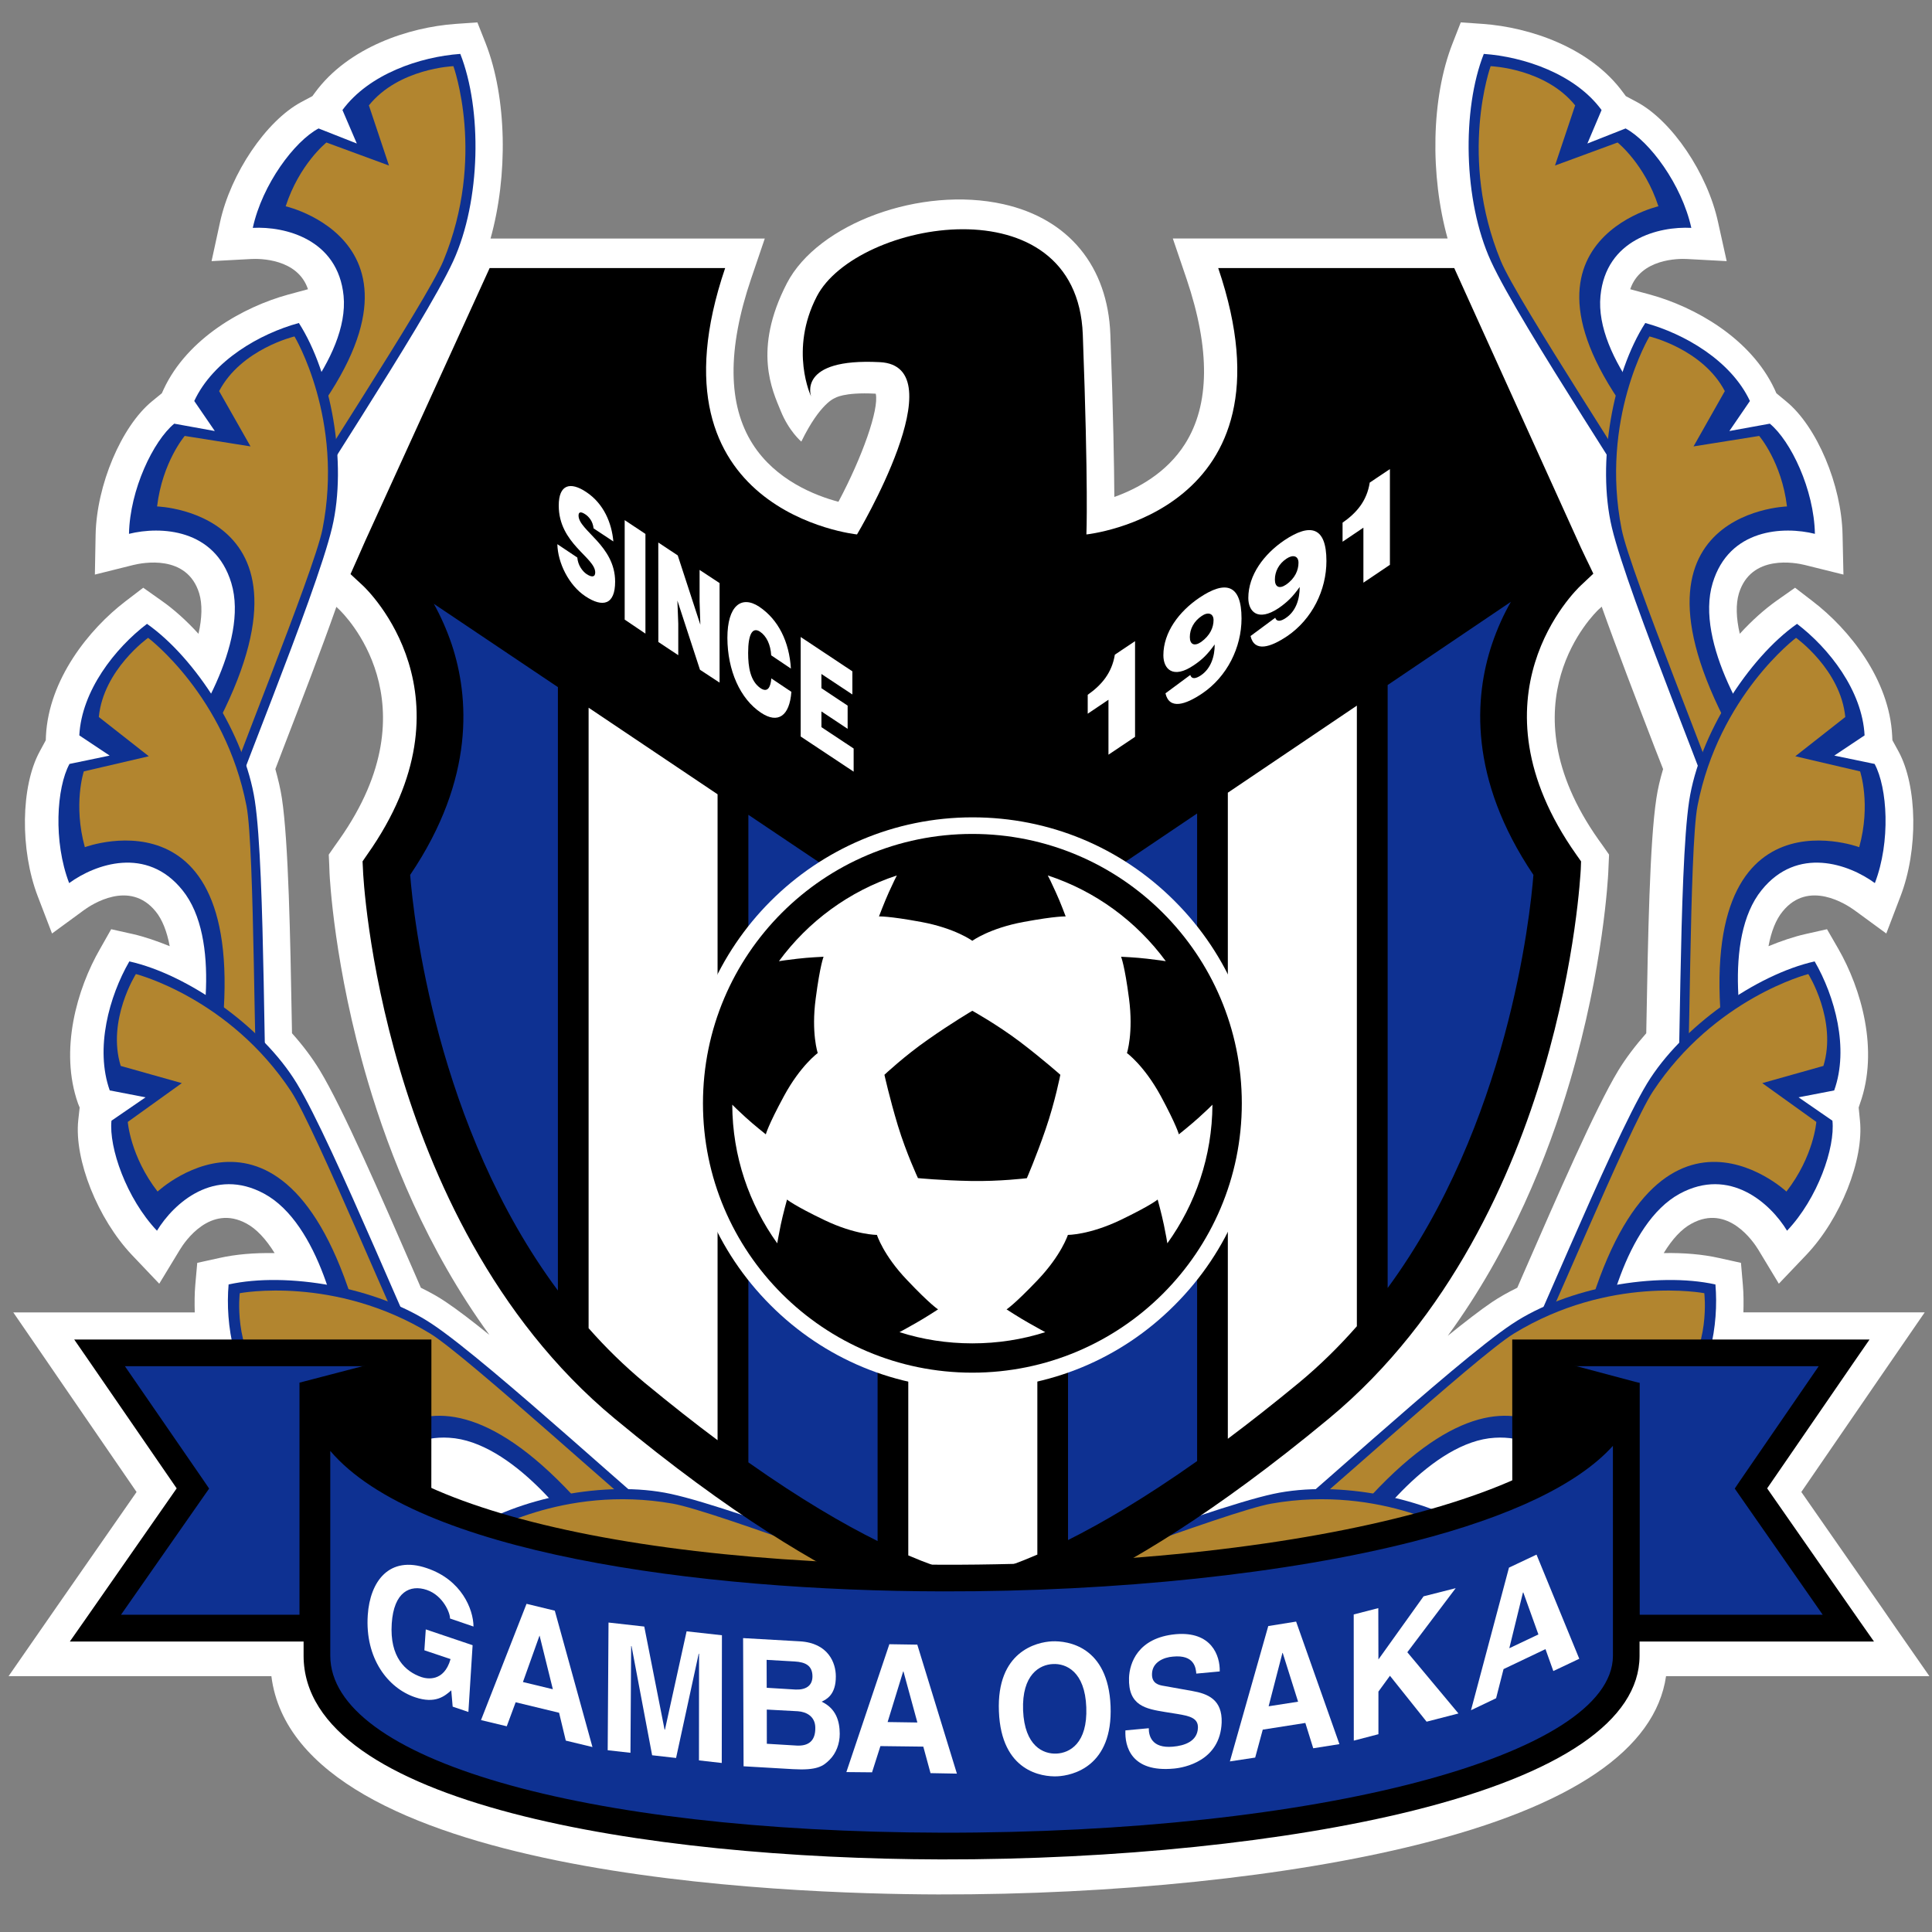 <?xml version="1.0" encoding="utf-8"?>
<!-- Generator: Adobe Illustrator 13.0.0, SVG Export Plug-In . SVG Version: 6.00 Build 14948)  -->
<!DOCTYPE svg PUBLIC "-//W3C//DTD SVG 1.1//EN" "http://www.w3.org/Graphics/SVG/1.1/DTD/svg11.dtd">
<svg version="1.1" id="レイヤー_1" xmlns="http://www.w3.org/2000/svg" xmlns:xlink="http://www.w3.org/1999/xlink" x="0px"
	 y="0px" width="200px" height="200px" viewBox="0 0 200 200" enable-background="new 0 0 200 200" xml:space="preserve">
<rect x="0" y="0" width="200" height="200" fill="#808080" stroke="none"/>
<g>
	<path fill="#FFFFFF" d="M196.275,168.551l-1.506-2.185c0,0-5.721-8.207-8.297-11.917l7.877-11.475l4.895-7.116h-18.768
		c0.029-0.957,0.027-1.906-0.054-2.827l-0.198-2.302l-2.254-0.499c-1.716-0.387-3.674-0.551-5.742-0.512
		c0.888-1.458,1.859-2.505,2.881-3.05c3.769-2.068,6.409,1.883,6.907,2.693l2.13,3.526l2.838-2.978
		c3.555-3.738,5.984-9.853,5.556-13.938l-0.131-1.318l0.136-0.413c1.983-5.518,0.129-11.895-2.246-16.025l-1.167-2.023l-2.25,0.507
		c-1.219,0.275-2.51,0.721-3.808,1.25c0.287-1.53,0.771-2.758,1.456-3.587c2.697-3.346,6.641-0.708,7.409-0.161l3.329,2.435
		l1.471-3.853c1.845-4.794,1.753-11.382-0.2-14.99l-0.638-1.163l-0.022-0.452c-0.285-5.839-4.441-11.037-8.223-13.93l-1.831-1.407
		l-1.896,1.333c-1.271,0.901-2.583,2.073-3.827,3.436c-0.382-1.642-0.42-3.072-0.094-4.171c1.251-4.116,5.913-3.177,6.819-2.954
		l4.006,0.995l-0.092-4.116c-0.098-5.147-2.658-11.216-5.831-13.81l-1.021-0.846l-0.18-0.405c-2.479-5.299-8.268-8.532-12.864-9.799
		l-2.084-0.563c1.071-3.177,5.015-3.177,5.865-3.129l4.12,0.221l-0.892-4.028c-1.091-5.052-4.771-10.492-8.388-12.435l-1.16-0.618
		L168.042,9.6c-3.442-4.736-9.753-6.773-14.513-7.123l-2.31-0.161l-0.843,2.157c-2.236,5.667-2.331,13.716-0.52,20.217h-28.445
		l1.422,4.18c2.462,7.284,2.412,13.037-0.164,17.092c-1.906,3.011-4.943,4.639-7.312,5.483c-0.021-3.197-0.107-8.48-0.412-16.817
		c-0.266-7.054-4.31-11.975-11.072-13.491c-8.528-1.912-19.202,1.991-22.417,8.192c-3.564,6.907-1.485,11.125-0.636,13.21
		c0.852,2.107,2.132,3.176,2.132,3.176c1.962-4.03,3.492-4.516,3.472-4.504c0.014,0,0.867-0.631,4.191-0.458
		c0.025,0,0.025,0.009,0.045,0.009c0.35,1.614-1.392,6.539-3.864,11.182c-2.421-0.64-6.51-2.248-8.882-5.98
		c-2.584-4.055-2.631-9.808-0.164-17.092l1.421-4.18h-28.39c1.816-6.501,1.706-14.55-0.508-20.217l-0.854-2.157l-2.309,0.161
		C42.36,2.827,36.058,4.864,32.597,9.6l-0.259,0.352l-1.162,0.618c-3.615,1.943-7.302,7.383-8.399,12.435l-0.876,4.028l4.107-0.221
		c0.863-0.048,4.816-0.048,5.874,3.129l-2.08,0.563c-4.603,1.268-10.401,4.5-12.863,9.799l-0.183,0.405l-1.034,0.846
		c-3.157,2.594-5.723,8.662-5.824,13.81l-0.076,4.116l3.99-0.995c0.916-0.223,5.566-1.162,6.815,2.954
		c0.325,1.099,0.295,2.529-0.08,4.171c-1.244-1.362-2.544-2.534-3.835-3.436l-1.884-1.333l-1.841,1.407
		c-3.787,2.893-7.935,8.09-8.231,13.93l-0.017,0.452l-0.629,1.163c-1.966,3.607-2.043,10.196-0.202,14.99l1.478,3.853l3.323-2.435
		c0.755-0.546,4.711-3.185,7.413,0.161c0.677,0.829,1.159,2.057,1.447,3.587c-1.306-0.529-2.591-0.975-3.794-1.25l-2.265-0.507
		l-1.145,2.023c-2.39,4.13-4.238,10.507-2.286,16.025l0.168,0.413L8.1,115.973c-0.427,4.086,2.018,10.2,5.554,13.938l2.831,2.978
		l2.14-3.526c0.491-0.811,3.142-4.762,6.909-2.693c1.011,0.545,1.992,1.592,2.895,3.05c-2.089-0.039-4.039,0.125-5.75,0.512
		l-2.26,0.499l-0.205,2.302c-0.079,0.921-0.079,1.87-0.054,2.827H1.375l3.393,4.94l1.49,2.176c0,0,6.028,8.792,7.879,11.475
		l-8.292,11.917l-4.957,7.147h27.204c2.616,20.805,53.243,22.558,69.027,22.596c18.272,0.04,36.359-1.842,49.633-5.153
		c15.977-3.977,24.614-9.85,25.717-17.442h27.261L196.275,168.551 M157.674,131.912l-0.605,1.394
		c-1.004,0.495-1.843,0.97-2.604,1.48c-1.191,0.802-2.78,2.035-4.593,3.496c6.52-8.928,10.388-18.674,12.642-26.316
		c3.496-11.876,3.946-21.202,3.972-21.597l0.036-0.828l0.048-1.072l-0.624-0.893l-0.481-0.67
		c-9.982-14.158-0.377-23.44,0.041-23.831c0,0,0.138-0.109,0.302-0.274c1.571,4.418,3.617,9.731,5.513,14.661l0.843,2.152
		c-0.313,1.042-0.556,2.076-0.695,3.028c-0.697,4.53-0.87,14.491-1.03,23.272l-0.019,1.047c-1.119,1.271-2.107,2.563-2.893,3.854
		C165.151,114.736,161.19,123.869,157.674,131.912 M33.115,110.816c-0.784-1.292-1.748-2.583-2.888-3.854l-0.018-1.059
		c-0.154-8.777-0.341-18.73-1.026-23.261c-0.143-0.953-0.39-1.987-0.679-3.028l0.825-2.16c1.898-4.922,3.939-10.208,5.492-14.631
		l0.296,0.28c0.388,0.384,9.992,9.645,0.011,23.803l-0.475,0.67l-0.62,0.893l0.05,1.072l0.03,0.828
		c0.018,0.395,0.467,9.723,3.971,21.597c2.252,7.614,6.094,17.319,12.578,26.222c-1.762-1.424-3.311-2.61-4.493-3.401
		c-0.751-0.511-1.594-0.985-2.6-1.48l-0.604-1.394C39.456,123.85,35.49,114.736,33.115,110.816"/>
	<path fill="#0E3192" d="M35.451,11.391c2.736-3.73,8.044-5.517,12.199-5.811c2.261,5.738,2.143,15.169-0.733,21.452
		c-3.072,6.677-16.166,26.125-18.53,30.708l-2.715-10.413c3.097-2.468,10.519-10.287,9.897-16.702
		c-0.583-5.862-6.056-7.211-9.4-7.036c0.983-4.512,4.32-8.966,6.809-10.292l3.96,1.56L35.451,11.391"/>
	<path fill="#B2852F" d="M29.634,53.894c1.296-2.763,14.526-22.698,16.263-26.896c4.437-10.75,1.04-20.148,1.04-20.148
		s-5.658,0.214-8.75,4.058l2.08,6.228l-6.476-2.384c0,0-2.797,2.225-4.218,6.603c0,0,19.258,4.393-1.294,26.807L29.634,53.894"/>
	<path fill="#0E3192" d="M20.109,41.511c1.952-4.2,6.809-6.977,10.83-8.074c3.329,5.197,5.039,14.47,3.438,21.188
		c-1.703,7.141-10.789,28.769-12.197,33.712l-4.691-9.667c2.548-3.031,8.324-12.136,6.458-18.312
		c-1.699-5.646-7.337-5.903-10.595-5.095c0.095-4.598,2.529-9.623,4.683-11.405l4.2,0.761L20.109,41.511"/>
	<path fill="#B2852F" d="M22.647,84.339c0.731-2.97,9.845-25.094,10.735-29.553c2.254-11.396-2.897-19.958-2.897-19.958
		s-5.513,1.299-7.801,5.661l3.251,5.724l-6.812-1.085c0,0-2.313,2.709-2.862,7.3c0,0,19.75,0.579,3.947,26.547L22.647,84.339"/>
	<path fill="#0E3192" d="M8.21,76.127c0.239-4.621,3.688-9.016,7.006-11.546c5.043,3.547,10.129,11.493,11.166,18.316
		c1.11,7.265,0.861,30.719,1.406,35.839l-7.99-7.194c1.224-3.774,3.151-14.382-0.919-19.4c-3.693-4.587-9.013-2.699-11.72-0.724
		c-1.653-4.307-1.307-9.872,0.034-12.335l4.158-0.865L8.21,76.127"/>
	<path fill="#B2852F" d="M26.716,114.838c-0.445-3.028-0.334-26.949-1.199-31.41c-2.207-11.402-10.184-17.4-10.184-17.4
		s-4.628,3.297-5.103,8.196l5.175,4.063l-6.729,1.568c0-0.003-1.12,3.389,0.107,7.845c0,0,18.504-6.925,13.66,23.098L26.716,114.838
		"/>
	<path fill="#0E3192" d="M11.361,112.881c-1.544-4.35-0.063-9.738,2.028-13.357c6.021,1.344,13.77,6.744,17.341,12.639
		c3.819,6.284,12.567,28.045,15.042,32.554l-10.142-3.578c-0.313-3.95-2.602-14.501-8.285-17.57
		c-5.16-2.795-9.358,0.977-11.095,3.835c-3.17-3.348-4.992-8.611-4.711-11.389l3.529-2.421L11.361,112.881"/>
	<path fill="#B2852F" d="M43.298,141.55c-1.578-2.645-10.655-24.771-13.162-28.571c-6.398-9.684-16.069-12.146-16.069-12.146
		s-3.024,4.788-1.571,9.511l6.324,1.781l-5.593,4.016c0,0,0.266,3.563,3.086,7.208c0,0,14.45-13.495,21.474,16.096L43.298,141.55"/>
	<path fill="#0E3192" d="M27.5,145.921c-3.265-3.279-4.2-8.794-3.835-12.955c6.031-1.33,15.335,0.263,21.075,4.103
		c6.112,4.07,23.254,20.056,27.418,23.104l-10.71,1.061c-1.952-3.455-8.498-12.026-14.944-12.398
		c-5.879-0.368-8.067,4.85-8.433,8.181c-4.28-1.688-8.174-5.696-9.084-8.338l2.157-3.678L27.5,145.921"/>
	<path fill="#B2852F" d="M68.559,158.349c-2.536-1.731-20.132-17.909-24.015-20.292c-9.922-6.064-19.726-4.186-19.726-4.186
		s-0.692,5.619,2.627,9.279l6.482-1.064l-3.369,6.005c0,0,1.744,3.116,5.862,5.213c0,0,7.359-18.338,26.269,5.463L68.559,158.349"/>
	<path fill="#0E3192" d="M56.653,169.205c-4.23-1.86-7.114-6.638-8.322-10.643c5.136-3.46,14.368-5.382,21.12-3.912
		c7.179,1.556,28.989,10.138,33.984,11.455l-9.577,4.901c-3.079-2.48-12.315-8.058-18.455-6.054
		c-5.604,1.822-5.73,7.455-4.843,10.697c-4.62,0.018-9.692-2.293-11.518-4.416l0.676-4.217L56.653,169.205"/>
	<path fill="#B2852F" d="M99.417,165.724c-2.998-0.673-25.316-9.293-29.793-10.071c-11.427-2.013-19.88,3.314-19.88,3.314
		s1.417,5.497,5.837,7.688l5.637-3.379l-0.915,6.828c0,0,2.754,2.259,7.349,2.715c0,0,0.134-19.771,26.447-4.537L99.417,165.724"/>
	<path fill="#0E3192" d="M165.794,11.391c-2.733-3.73-8.026-5.517-12.192-5.811c-2.264,5.738-2.135,15.169,0.736,21.452
		c3.064,6.677,16.155,26.125,18.521,30.708l2.727-10.413c-3.098-2.468-10.542-10.287-9.904-16.702
		c0.569-5.862,6.061-7.211,9.403-7.036c-0.996-4.512-4.333-8.966-6.804-10.292l-3.955,1.56L165.794,11.391"/>
	<path fill="#B2852F" d="M171.616,53.894c-1.297-2.763-14.54-22.698-16.258-26.896c-4.434-10.75-1.048-20.148-1.048-20.148
		s5.653,0.214,8.75,4.058l-2.087,6.228l6.479-2.384c0,0,2.801,2.225,4.227,6.603c0,0-19.269,4.393,1.295,26.807L171.616,53.894"/>
	<path fill="#0E3192" d="M181.151,41.511c-1.966-4.2-6.819-6.977-10.832-8.074c-3.343,5.197-5.053,14.47-3.456,21.188
		c1.712,7.141,10.782,28.769,12.206,33.712l4.703-9.667c-2.56-3.031-8.343-12.136-6.479-18.312
		c1.704-5.646,7.349-5.903,10.585-5.095c-0.087-4.598-2.504-9.623-4.666-11.405l-4.188,0.761L181.151,41.511"/>
	<path fill="#B2852F" d="M178.602,84.339c-0.746-2.97-9.852-25.094-10.731-29.553c-2.26-11.396,2.881-19.958,2.881-19.958
		s5.517,1.299,7.801,5.661l-3.239,5.724l6.797-1.085c0,0,2.328,2.709,2.877,7.3c0,0-19.758,0.579-3.955,26.547L178.602,84.339"/>
	<path fill="#0E3192" d="M193.021,76.127c-0.234-4.621-3.671-9.016-6.993-11.546c-5.047,3.547-10.118,11.493-11.164,18.316
		c-1.11,7.265-0.853,30.719-1.413,35.839l8.003-7.194c-1.229-3.774-3.156-14.382,0.91-19.4c3.698-4.587,9.029-2.699,11.722-0.724
		c1.65-4.307,1.301-9.872-0.026-12.335l-4.173-0.865L193.021,76.127"/>
	<path fill="#B2852F" d="M174.537,114.838c0.438-3.028,0.327-26.949,1.188-31.41c2.212-11.402,10.201-17.4,10.201-17.4
		s4.621,3.297,5.097,8.196l-5.173,4.063l6.707,1.568c0-0.003,1.142,3.389-0.092,7.845c0,0-18.508-6.925-13.654,23.098
		L174.537,114.838"/>
	<path fill="#0E3192" d="M189.874,112.881c1.563-4.35,0.072-9.738-2.021-13.357c-6.015,1.344-13.766,6.744-17.351,12.639
		c-3.804,6.284-12.559,28.045-15.034,32.554l10.155-3.578c0.304-3.95,2.601-14.501,8.269-17.57
		c5.168-2.795,9.368,0.977,11.103,3.835c3.181-3.348,4.991-8.611,4.697-11.389l-3.507-2.421L189.874,112.881"/>
	<path fill="#B2852F" d="M157.949,141.55c1.569-2.645,10.653-24.771,13.164-28.571c6.404-9.684,16.083-12.146,16.083-12.146
		s3.003,4.788,1.563,9.511l-6.33,1.781l5.597,4.016c0,0-0.263,3.563-3.097,7.208c0,0-14.443-13.495-21.468,16.096L157.949,141.55"/>
	<path fill="#0E3192" d="M173.754,145.921c3.251-3.279,4.187-8.794,3.826-12.955c-6.028-1.33-15.322,0.263-21.064,4.103
		c-6.114,4.07-23.267,20.056-27.423,23.104l10.702,1.061c1.964-3.455,8.508-12.026,14.941-12.398
		c5.889-0.368,8.079,4.85,8.434,8.181c4.297-1.688,8.179-5.696,9.089-8.338l-2.153-3.678L173.754,145.921"/>
	<path fill="#B2852F" d="M132.684,158.349c2.543-1.731,20.139-17.909,24.022-20.292c9.914-6.064,19.723-4.186,19.723-4.186
		s0.692,5.619-2.617,9.279l-6.489-1.064l3.36,6.005c0,0-1.749,3.116-5.842,5.213c0,0-7.365-18.338-26.272,5.463L132.684,158.349"/>
	<path fill="#0E3192" d="M144.6,169.205c4.231-1.86,7.112-6.638,8.301-10.643c-5.109-3.46-14.345-5.382-21.104-3.912
		c-7.173,1.556-28.986,10.138-33.975,11.455l9.565,4.901c3.096-2.48,12.329-8.058,18.459-6.054
		c5.595,1.822,5.729,7.455,4.851,10.697c4.611,0.018,9.681-2.293,11.506-4.416l-0.667-4.217L144.6,169.205"/>
	<path fill="#B2852F" d="M101.833,165.724c2.997-0.673,25.312-9.293,29.782-10.071c11.446-2.013,19.891,3.314,19.891,3.314
		s-1.417,5.497-5.833,7.688l-5.655-3.379l0.939,6.828c0,0-2.77,2.259-7.355,2.715c0,0-0.15-19.771-26.456-4.537L101.833,165.724"/>
	<path d="M163.644,60.608l1.297-1.222c0.009-0.009-0.767-1.596-0.767-1.596l-0.523-1.104L150.543,27.75h-24.434
		c8.598,25.309-13.645,27.575-13.645,27.575s0.22-4.786-0.373-20.691c-0.596-15.916-23.444-11.841-27.533-3.953
		c-2.886,5.572-0.59,10.365-0.59,10.365s-1.503-4.005,7.113-3.556c8.04,0.395-2.363,17.834-2.363,17.834s-22.246-2.266-13.65-27.575
		h-24.38L37.792,56.03l-0.799,1.814l-0.708,1.589l1.273,1.181C38.05,61.064,49.56,72.155,38,88.487l-0.468,0.682l0.042,0.827
		c0.002,0.374,0.44,9.31,3.841,20.788c3.151,10.659,9.554,25.574,22.21,36.063c12.069,10.007,21.156,15.287,27.222,18.067v12.544
		h19.713v-12.655c6.066-2.786,15.073-8.055,27.01-17.956c12.659-10.489,19.076-25.404,22.227-36.063
		c3.387-11.478,3.813-20.415,3.844-20.788l0.03-0.827l-0.481-0.682C151.64,72.155,163.153,61.064,163.644,60.608"/>
	<path fill="#FFFFFF" d="M66.718,143.131c-2.107-1.754-4.028-3.641-5.786-5.636V73.262l13.351,8.963v66.864
		C71.926,147.336,69.403,145.346,66.718,143.131"/>
	<path fill="#0E3192" d="M46.763,66.71c-0.534-1.575-1.174-2.982-1.853-4.204l12.844,8.625v62.464
		C45.125,116.604,42.805,94.913,42.46,90.569C49.226,80.563,48.549,72.094,46.763,66.71"/>
	<path fill="#0E3192" d="M90.848,159.529c-3.499-1.736-7.969-4.326-13.377-8.146V84.348l13.377,8.984V159.529"/>
	<path d="M94.024,167.355v-1.098c1.313,0.504,2.405,0.853,3.29,1.098H94.024"/>
	<path d="M107.386,167.355h-3.491c0.922-0.265,2.093-0.642,3.491-1.189V167.355"/>
	<path fill="#FFFFFF" d="M107.386,160.931c-3.894,1.685-6.09,2.113-6.566,2.196h-0.456c-0.417-0.072-2.542-0.489-6.339-2.112V95.47
		l6.623,4.439l6.738-4.55V160.931"/>
	<path fill="#0E3192" d="M123.925,151.249c-5.383,3.808-9.835,6.41-13.364,8.177v-66.21l13.364-9.006V151.249"/>
	<path fill="#FFFFFF" d="M140.462,137.292c-1.807,2.059-3.796,4.024-5.982,5.839c-2.611,2.154-5.064,4.082-7.375,5.812V82.06
		l13.357-9.014V137.292"/>
	<path fill="#0E3192" d="M143.649,133.334v-62.42l12.761-8.617c-0.727,1.258-1.409,2.743-1.971,4.413
		c-1.796,5.384-2.45,13.853,4.3,23.858C158.399,94.892,156.096,116.373,143.649,133.334"/>
	<polyline points="43.273,138.664 7.681,138.664 9.169,140.818 18.289,154.076 8.747,167.764 7.23,169.929 44.644,169.929 
		44.644,168.551 44.658,140.042 44.658,138.664 43.273,138.664 	"/>
	<polyline fill="#0E3192" points="21.108,153.3 12.931,141.43 41.899,141.43 41.893,167.159 12.526,167.159 21.102,154.878 
		21.649,154.097 21.108,153.3 	"/>
	<polyline points="192.473,167.764 182.935,154.076 192.047,140.818 193.536,138.664 156.546,138.664 156.546,140.042 
		156.559,168.551 156.559,169.929 193.993,169.929 192.473,167.764 	"/>
	<polyline fill="#0E3192" points="180.124,154.878 188.687,167.159 159.329,167.159 159.31,141.43 188.271,141.43 180.116,153.3 
		179.581,154.097 180.124,154.878 	"/>
	<polyline points="31.003,143.131 42.855,140.042 42.816,168.551 31.003,168.51 31.003,143.131 	"/>
	<polyline points="169.718,143.162 157.979,140.042 157.994,168.551 169.718,168.51 169.718,143.162 	"/>
	<path fill="#FFFFFF" d="M168.343,171.43c-0.094,24.867-135.528,27.574-135.528-0.039v-28.26c0,28.282,135.434,25.635,135.528,0.02
		V171.43"/>
	<path d="M166.97,143.15c-0.045,10.623-30.505,18.897-69.358,18.831c-37.333-0.067-63.421-7.821-63.421-18.851h-2.763v28.26
		c0,15.457,35.558,21.024,66.009,21.096c18.019,0.028,35.812-1.809,48.844-5.051c15.314-3.811,23.42-9.349,23.445-16.004
		c0-0.002,0-28.281,0-28.281H166.97"/>
	<path fill="#0E3192" d="M166.97,171.421c-0.045,10.33-30.595,18.379-69.533,18.297c-37.233-0.089-63.247-7.617-63.247-18.327
		v-21.193c8.937,10.522,37.952,14.505,63.421,14.541c17.98,0.039,35.753-1.846,48.753-5.173c10.091-2.588,17.043-5.943,20.604-9.892
		C166.97,158.018,166.97,171.43,166.97,171.421"/>
	<path fill="#FFFFFF" d="M61.448,54.698c-0.043-0.368-0.157-0.67-0.313-0.904c-0.154-0.224-0.334-0.42-0.55-0.556
		c-0.479-0.316-0.694-0.232-0.694,0.131c0,1.544,3.787,3.095,3.787,6.845c0,2.386-1.269,2.716-3.078,1.512
		c-1.732-1.146-2.864-3.483-2.902-5.392l2.064,1.38c0.036,0.397,0.159,0.756,0.345,1.049c0.179,0.293,0.413,0.529,0.608,0.661
		c0.545,0.365,0.902,0.324,0.902-0.164c0-1.553-3.776-2.99-3.776-6.923c0-2.2,1.204-2.497,2.838-1.407
		c1.826,1.206,2.649,3.219,2.815,5.12L61.448,54.698"/>
	<polyline fill="#FFFFFF" points="64.667,64.141 64.667,53.844 66.815,55.272 66.815,65.592 64.667,64.141 	"/>
	<polyline fill="#FFFFFF" points="72.5,64.67 72.421,62.266 72.421,58.998 74.49,60.36 74.49,70.664 72.462,69.333 70.123,62.17 
		70.214,64.567 70.214,67.826 68.152,66.458 68.146,56.162 70.159,57.495 72.5,64.67 	"/>
	<path fill="#FFFFFF" d="M79.834,67.839c-0.062-1.112-0.488-2-1.159-2.448c-0.76-0.501-1.228,0.209-1.228,2.2
		c0,1.446,0.218,2.929,1.296,3.658c0.708,0.465,1.028-0.077,1.106-1.02l2.075,1.39c-0.19,2.523-1.398,3.322-3.133,2.171
		c-2.175-1.435-3.479-4.396-3.492-7.752c0-3.331,1.447-4.443,3.284-3.237c1.998,1.335,3.119,3.632,3.292,6.41L79.834,67.839"/>
	<polyline fill="#FFFFFF" points="82.885,76.242 82.885,65.941 88.237,69.495 88.237,71.892 85.031,69.769 85.034,71.243 
		87.747,73.046 87.747,75.448 85.034,73.647 85.034,75.275 88.369,77.486 88.369,79.882 82.885,76.242 	"/>
	<path fill="#FFFFFF" d="M117.499,76.279l-2.751,1.846v-5.688l-2.148,1.447v-1.959c1.439-1.01,2.497-2.253,2.809-4.153l2.091-1.4
		V76.279"/>
	<path fill="#FFFFFF" d="M123.216,69.874c0.145,0.455,0.559,0.402,1.105,0.034c1.018-0.688,1.433-1.941,1.424-3.197
		c-0.74,1.031-1.294,1.574-2.172,2.16c-2.17,1.469-3.141,0.363-3.141-1.038c0-2.378,1.625-4.536,3.724-5.953
		c2.702-1.825,4.366-1.417,4.366,2.142c0,2.995-1.485,6.019-4.071,7.765c-1.741,1.174-3.406,1.703-3.802-0.014L123.216,69.874
		 M125.626,64.195c0-0.708-0.582-0.879-1.23-0.427c-0.808,0.54-1.225,1.349-1.225,2.182c0,0.772,0.475,0.981,1.166,0.508
		C125.269,65.789,125.626,64.954,125.626,64.195"/>
	<path fill="#FFFFFF" d="M132.011,63.95c0.142,0.432,0.564,0.391,1.103,0.018c1.028-0.685,1.436-1.936,1.429-3.205
		c-0.737,1.04-1.293,1.571-2.171,2.184c-2.171,1.451-3.147,0.352-3.147-1.044c0-2.384,1.626-4.546,3.724-5.969
		c2.715-1.821,4.362-1.401,4.362,2.139c0,3.011-1.475,6.021-4.061,7.779c-1.734,1.167-3.398,1.691-3.794-0.011L132.011,63.95
		 M134.419,58.258c0-0.715-0.567-0.881-1.24-0.427c-0.806,0.536-1.203,1.342-1.203,2.168c0,0.775,0.468,0.992,1.158,0.523
		C134.074,59.868,134.419,59.014,134.419,58.258"/>
	<path fill="#FFFFFF" d="M143.882,58.471l-2.743,1.848v-5.694l-2.157,1.454v-1.973c1.458-1.01,2.517-2.254,2.812-4.148l2.089-1.398
		V58.471"/>
	<path fill="#FFFFFF" d="M44.076,168.674l4.848,1.637l-0.436,6.911l-1.628-0.552l-0.146-1.685c-0.654,0.571-1.625,1.439-3.75,0.713
		c-2.792-0.94-5.195-4.015-4.893-8.508c0.234-3.495,2.223-6.194,6.119-4.854c3.574,1.202,4.809,4.225,4.827,6.043l-2.434-0.833
		c0.039-0.498-0.686-2.371-2.397-2.956c-1.732-0.586-3.419,0.192-3.633,3.479c-0.231,3.485,1.426,4.985,3.083,5.545
		c0.536,0.176,2.322,0.546,3.006-1.867l-2.711-0.91L44.076,168.674"/>
	<path fill="#FFFFFF" d="M52.459,178.704l-2.666-0.64l4.713-12.037l2.927,0.709l3.898,14.117l-2.761-0.666l-0.695-2.883
		l-4.495-1.086L52.459,178.704 M54.134,174.123l3.097,0.746l-1.369-5.535l-0.016-0.005L54.134,174.123"/>
	<polyline fill="#FFFFFF" points="74.716,182.503 72.357,182.236 72.366,171.195 72.328,171.195 69.987,181.985 67.508,181.704 
		65.376,170.403 65.337,170.403 65.265,181.449 62.908,181.184 62.994,167.965 66.694,168.38 68.797,179.053 68.836,179.053 
		71.077,168.875 74.734,169.281 74.716,182.503 	"/>
	<path fill="#FFFFFF" d="M76.925,169.576l5.868,0.334c2.97,0.169,3.732,2.255,3.732,3.621c0.014,1.912-0.967,2.385-1.471,2.627
		c1.489,0.7,1.871,2.007,1.875,3.329c0,1.045-0.386,2.022-1.036,2.671c-0.681,0.696-1.339,1.125-3.8,0.985l-5.118-0.298
		L76.925,169.576 M79.382,180.514l3.097,0.187c1.224,0.061,1.939-0.488,1.921-1.837c0-1.169-0.904-1.656-1.812-1.717l-3.21-0.173
		L79.382,180.514 M79.369,174.719l2.963,0.181c0.99,0.047,1.773-0.314,1.773-1.368c-0.007-1.101-0.708-1.471-1.849-1.537
		l-2.896-0.167L79.369,174.719"/>
	<path fill="#FFFFFF" d="M90.274,183.47l-2.659-0.025l4.45-13.236l2.893,0.044l4.1,13.352l-2.731-0.05l-0.747-2.745l-4.441-0.054
		L90.274,183.47 M91.886,178.266l3.081,0.046l-1.442-5.285h-0.029L91.886,178.266"/>
	<path fill="#FFFFFF" d="M108.911,169.91c1.596-0.067,5.805,0.489,6.055,6.707c0.245,6.237-3.915,7.191-5.512,7.267
		c-1.583,0.069-5.808-0.481-6.047-6.719C103.154,170.953,107.318,169.982,108.911,169.91 M109.366,181.531
		c1.366-0.058,3.233-1.065,3.086-4.791c-0.135-3.714-2.101-4.551-3.448-4.479c-1.368,0.056-3.233,1.082-3.094,4.792
		C106.061,180.761,108.008,181.594,109.366,181.531"/>
	<path fill="#FFFFFF" d="M118.922,178.905c-0.007,0.745,0.27,2.108,2.49,1.911c1.198-0.101,2.541-0.543,2.597-1.944
		c0.042-1.03-0.871-1.233-2.136-1.444l-1.286-0.206c-1.944-0.325-3.811-0.622-3.711-3.543c0.055-1.478,0.882-4.134,4.824-4.506
		c3.719-0.327,4.61,2.223,4.566,3.854l-2.426,0.224c-0.048-0.593-0.202-1.977-2.413-1.76c-0.954,0.07-2.131,0.57-2.171,1.765
		c-0.046,1.038,0.726,1.189,1.23,1.27l2.923,0.522c1.636,0.287,3.134,0.892,3.057,3.273c-0.156,3.982-3.882,4.668-4.946,4.762
		c-4.435,0.42-5.097-2.31-5.017-3.954L118.922,178.905"/>
	<path fill="#FFFFFF" d="M129.937,181.944l-2.62,0.397l3.973-14.012l2.883-0.463l4.483,12.686l-2.711,0.429l-0.817-2.622
		l-4.409,0.693L129.937,181.944 M131.328,176.634l3.049-0.476l-1.591-5.047h-0.03L131.328,176.634"/>
	<polyline fill="#FFFFFF" points="142.694,179.525 140.145,180.188 140.136,167.129 142.681,166.471 142.694,171.786 
		147.368,165.251 150.693,164.407 145.687,171.039 150.979,177.378 147.681,178.228 143.887,173.475 142.694,175.112 
		142.694,179.525 	"/>
	<path fill="#FFFFFF" d="M154.876,175.802l-2.599,1.24l3.932-14.761l2.851-1.348l4.426,10.782l-2.685,1.272l-0.813-2.27
		l-4.341,2.068L154.876,175.802 M156.243,170.625l3.012-1.428l-1.563-4.348l-0.038,0.014L156.243,170.625"/>
	<path fill="#FFFFFF" d="M100.679,143.775c7.912,0,15.337-3.072,20.914-8.666c5.597-5.588,8.678-13.013,8.678-20.909
		c0-7.906-3.081-15.337-8.678-20.929c-5.577-5.583-13.002-8.66-20.914-8.66C84.368,84.611,71.1,97.882,71.1,114.2
		c0,7.896,3.081,15.321,8.664,20.909C85.349,140.703,92.778,143.775,100.679,143.775"/>
	<path d="M100.652,142.098c-15.396,0-27.881-12.481-27.881-27.88c0-15.411,12.485-27.89,27.881-27.89
		c15.401,0,27.9,12.479,27.9,27.89C128.553,129.616,116.054,142.098,100.652,142.098"/>
	<path fill="#FFFFFF" d="M125.512,114.356c-0.03,5.363-1.759,10.309-4.669,14.352c-0.013-0.095-0.138-0.871-0.355-1.896
		c-0.226-1.099-0.647-2.635-0.647-2.635s-0.698,0.604-3.849,2.12c-3.251,1.554-5.444,1.539-5.444,1.539s-0.671,2.096-3.139,4.684
		c-2.416,2.536-3.21,3.026-3.21,3.026s1.33,0.868,2.313,1.417c0.93,0.531,1.655,0.921,1.692,0.942
		c-2.37,0.758-4.913,1.16-7.551,1.16c-2.63,0-5.164-0.402-7.538-1.16c0.041-0.021,0.763-0.411,1.693-0.942
		c0.977-0.549,2.302-1.417,2.302-1.417s-0.799-0.49-3.201-3.026c-2.477-2.588-3.129-4.684-3.129-4.684s-2.211,0.015-5.451-1.539
		c-3.159-1.516-3.857-2.12-3.857-2.12s-0.423,1.536-0.654,2.635c-0.209,1.024-0.334,1.787-0.359,1.896
		c-2.897-4.043-4.637-8.988-4.655-14.352c0.064,0.077,0.631,0.625,1.398,1.326c0.827,0.758,2.076,1.746,2.076,1.746
		s0.216-0.899,1.884-3.976c1.712-3.155,3.49-4.438,3.49-4.438s-0.688-2.081-0.211-5.641c0.452-3.465,0.815-4.331,0.815-4.331
		s-1.587,0.07-2.704,0.206c-1.052,0.118-1.833,0.236-1.917,0.254c3.026-4.12,7.275-7.253,12.207-8.876
		c-0.041,0.065-0.389,0.774-0.831,1.746c-0.455,1.008-1.021,2.5-1.021,2.5s0.928-0.068,4.364,0.567
		c3.542,0.654,5.299,1.953,5.299,1.953s1.771-1.299,5.311-1.953c3.439-0.635,4.356-0.567,4.356-0.567s-0.553-1.492-1.02-2.5
		c-0.434-0.972-0.791-1.681-0.833-1.746c4.948,1.623,9.188,4.756,12.216,8.876c-0.092-0.018-0.873-0.136-1.926-0.254
		c-1.118-0.136-2.703-0.206-2.703-0.206s0.37,0.866,0.822,4.331c0.468,3.56-0.215,5.641-0.215,5.641s1.78,1.283,3.498,4.438
		c1.658,3.076,1.876,3.976,1.876,3.976s1.24-0.988,2.076-1.746C124.883,114.981,125.45,114.434,125.512,114.356"/>
	<path d="M105.553,107.822c-2.398-1.803-4.9-3.186-4.9-3.186s-2.103,1.233-4.56,2.961c-2.457,1.707-4.537,3.664-4.537,3.664
		s0.522,2.376,1.39,5.257c0.877,2.869,2.08,5.44,2.08,5.44s2.427,0.24,5.44,0.296c2.992,0.061,5.832-0.287,5.832-0.287
		s0.97-2.228,1.946-5.073c0.982-2.85,1.522-5.633,1.522-5.633S107.938,109.634,105.553,107.822"/>
</g>
</svg>
